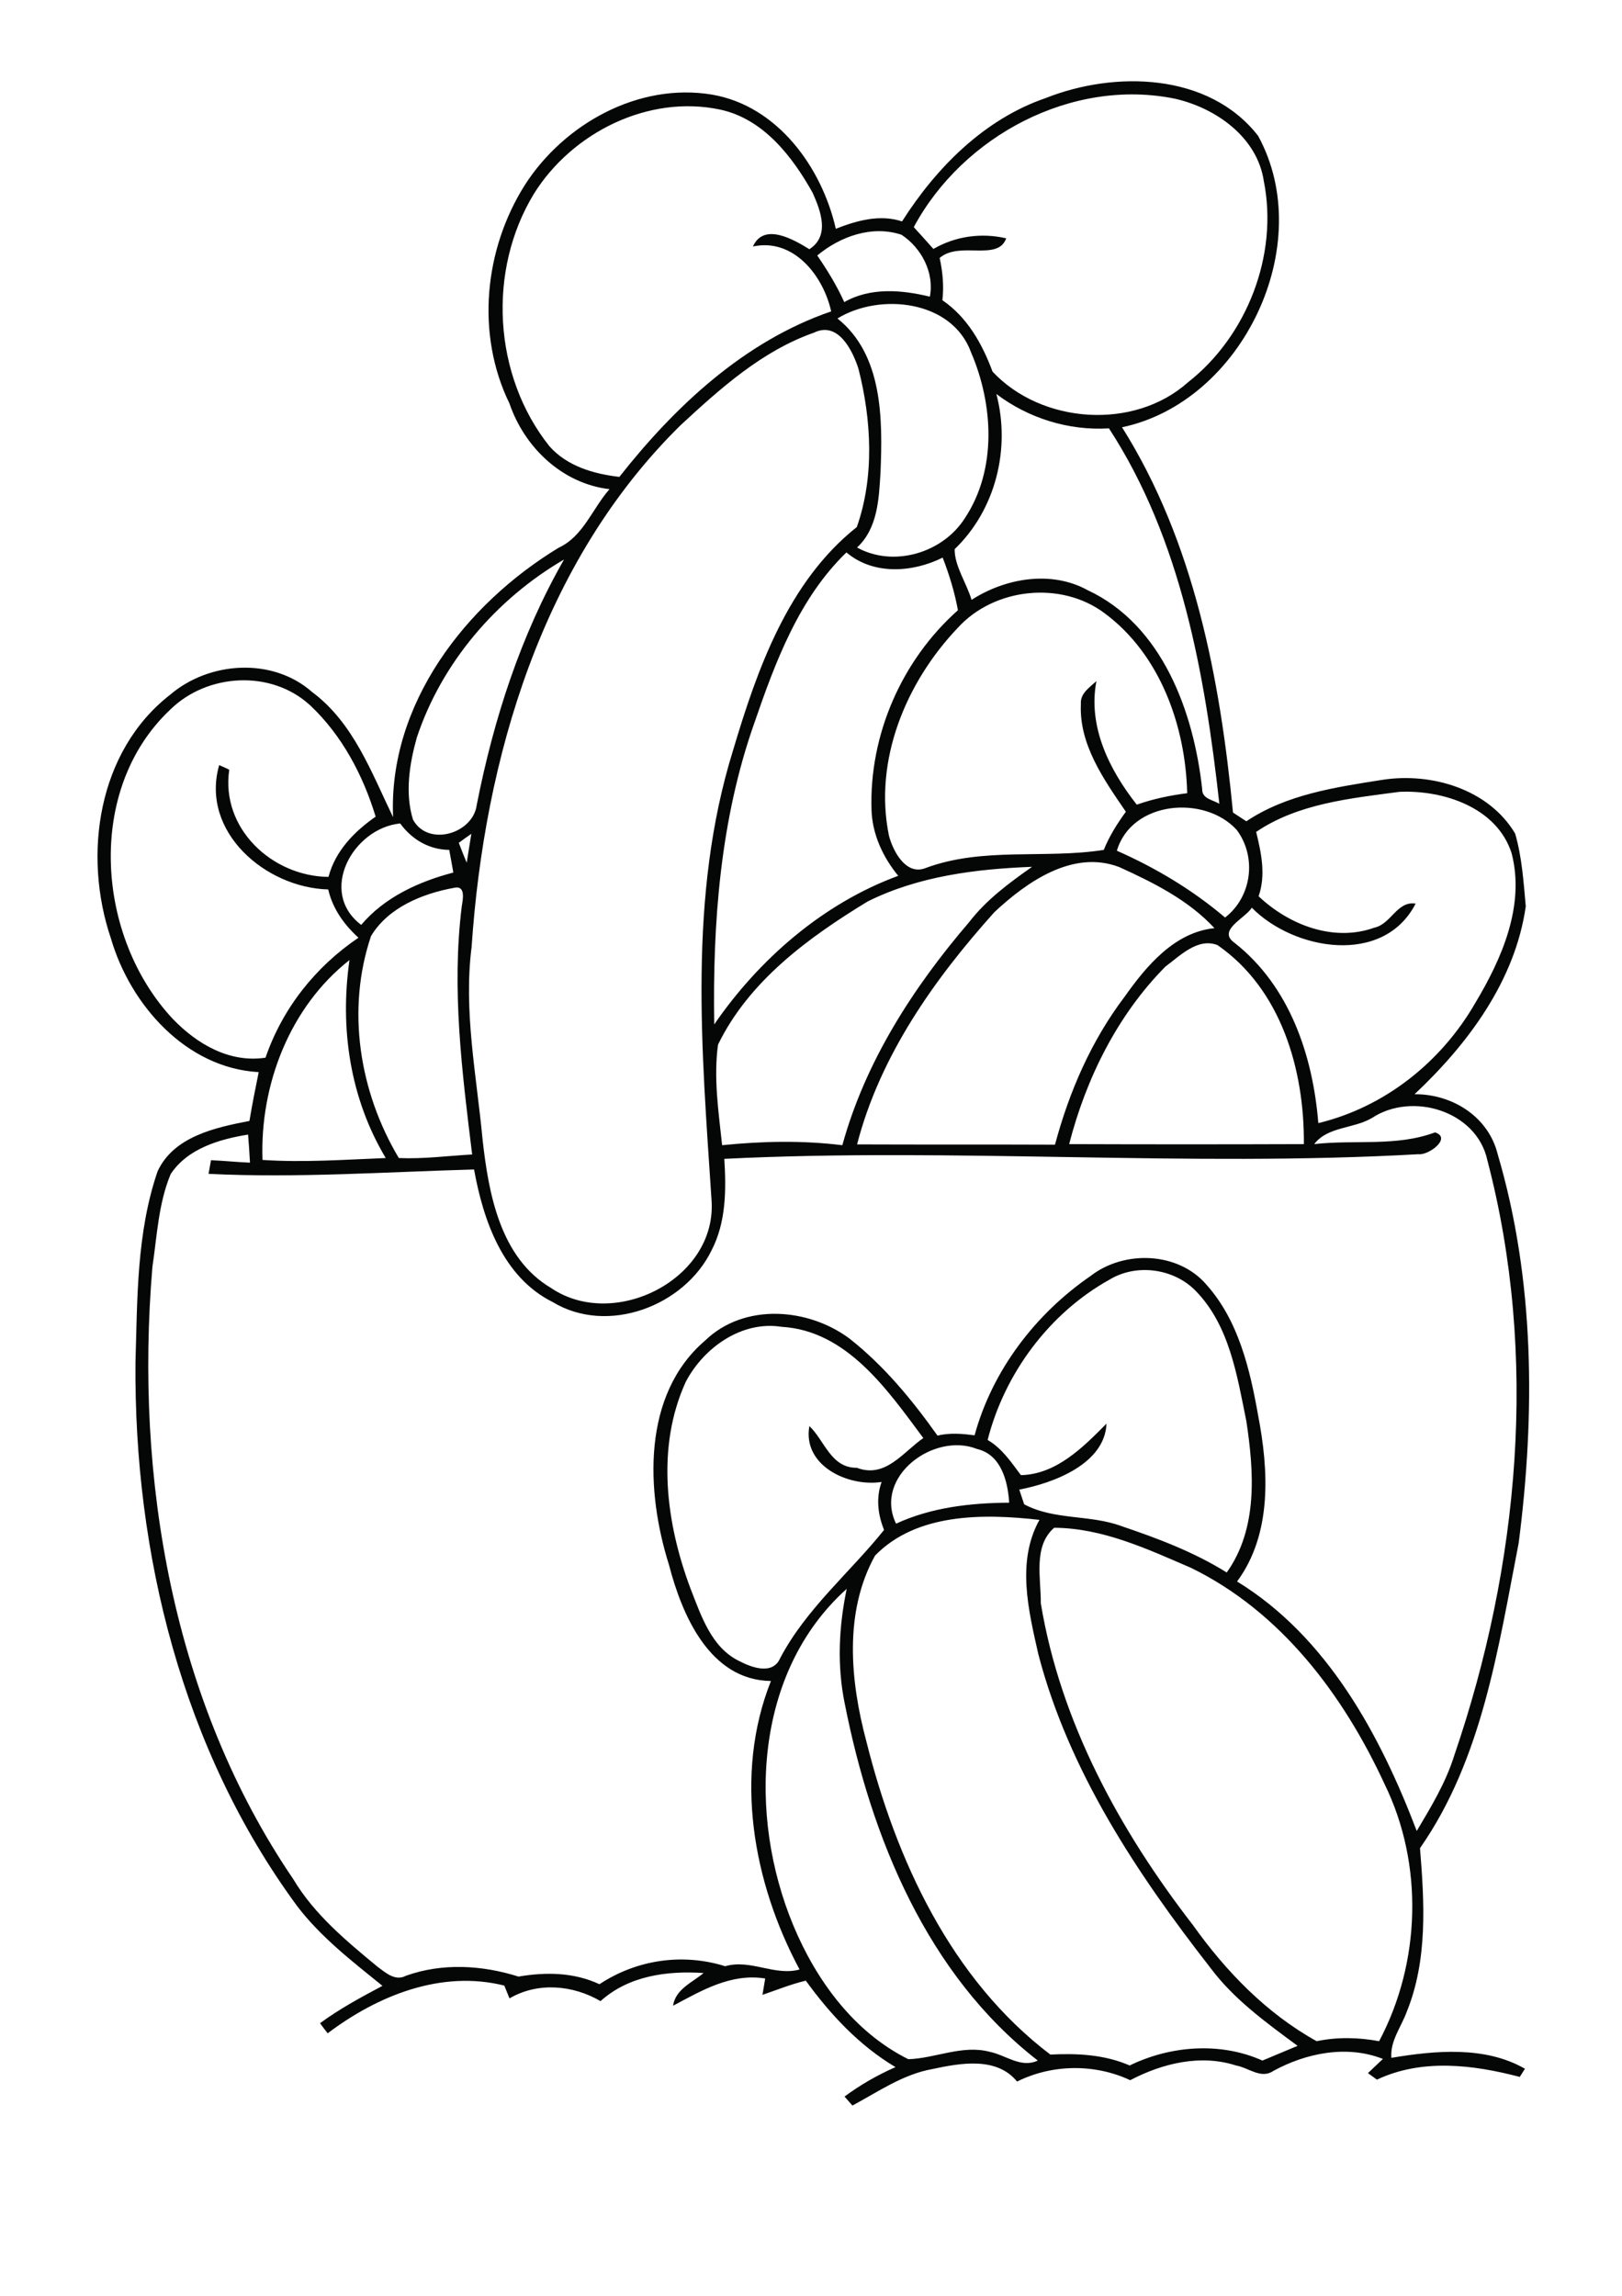 <?xml version="1.0" encoding="utf-8"?>
<!-- Generator: Adobe Illustrator 21.0.2, SVG Export Plug-In . SVG Version: 6.00 Build 0)  -->
<svg version="1.2" baseProfile="tiny" id="Layer_1" xmlns="http://www.w3.org/2000/svg" xmlns:xlink="http://www.w3.org/1999/xlink"
	 x="0px" y="0px" viewBox="0 0 595 842" overflow="scroll" xml:space="preserve">
<path fill="#050706" d="M291,706.1c8.4,20.2,22.3,39.2,42.2,49.1c9.9-0.3,19.9-5.4,29.9-2.7c5.9,1.2,11.4,6.1,17.6,3.2
	c-40.6-31.5-61.1-81.8-70.8-130.8c-2.9-14-2.2-28.3,0.7-42.2C276.5,613.3,274.3,665.9,291,706.1 M381.8,588
	c7.2,43.6,29,83.4,55.8,118c12.1,17,27,32.4,45.4,42.6c7.6-1.6,15.4-1.4,22.9,0c15.3-28.8,16.4-64.9,2-94.3
	c-15.1-32.7-38-63.2-71-79.3c-16-6.9-32.4-14.6-50.2-14.7C378.9,567.1,381.9,578.9,381.8,588 M321,570.5c-11.5,20.7-9.1,46-3.2,68.1
	c10.9,43.5,31,87.2,67.5,114.9c9.9-0.5,19.9,0,29.1,4c15-7.3,33.3-8.7,48.7-1.8c4.3-1.8,8.6-3.6,12.9-5.4
	c-11.5-8.5-23.3-17-31.9-28.5c-27-34.6-52-72.2-63.2-115.1c-3.6-16-8.1-34,0.4-49.3C360.9,555.1,336.3,554.8,321,570.5 M328.7,558.8
	c13-6,27.3-7.6,41.5-7.7c-0.5-7.8-2.9-17.6-11.8-19.7C342.5,525.1,320.4,541.6,328.7,558.8 M251.6,506.7c-11,24-7.3,51.9,1.7,75.9
	c3.9,9.9,7.6,21.6,17.9,26.6c4.6,2.4,12.3,5.2,15-1.1c9.6-18.2,25.5-31.3,38.1-47c-2.3-5.7-3-11.8-0.9-17.6
	c-12.3,1.9-29.1-6-26.5-20.5c5.6,5.3,7.9,15.4,17.4,15.3c10.5,4,16.9-5.7,24.4-10.9c-13.1-17.6-28-39.4-52-40.8
	C272.1,484.3,258.2,494.2,251.6,506.7 M407,469.3c-22.1,12.3-38.5,34.4-44.7,58.8c5.3,3.1,8.6,8.1,12.2,12.9
	c13-0.3,22.8-10.2,31.4-18.9c-0.6,14.7-19.3,21.8-32,24.2c0.6,1.8,1.2,3.6,1.8,5.4c11.1,5.9,24.1,3.7,35.7,8
	c13.3,4.5,26.6,9.5,38.6,17c11.5-16.1,10-37,7.2-55.5c-3.4-16.7-6.2-35.2-18.7-47.9C430.5,465.2,416.9,463.3,407,469.3 M503.3,410
	c-6.7,4-16.3,3.1-21.2,9.6c14.8-1.7,30.1,1,44.3-4.3c6.3,2-2.3,8.5-6.1,8c-84.8,4.8-169.8-2.5-254.6,1.7c0.7,11.3,0.7,23.2-4.7,33.6
	c-10,20.5-38.2,31.1-58.3,18.9c-18.2-9.1-25.4-29.8-28.8-48.6c-32.4,0.9-65,3.2-97.4,1.6c0.2-1.2,0.7-3.8,0.9-5
	c4.8,0.2,9.5,0.7,14.3,0.9c-0.2-3.4-0.4-6.8-0.7-10.3c-10.5,1.7-22.2,5.1-28.4,14.5c-4.5,10.8-5,22.7-6.7,34.1
	c-6.5,77.5,7.4,159.4,51.7,224.5c7.7,12.9,19.4,22.6,30.9,32.1c3,2.2,6.5,5.4,10.4,3.3c13.4-4.8,28-3.9,41.3,0.3
	c10-1.7,20.3-1.6,29.7,2.8c13.6-9,30.5-11.5,46.1-6.6c9.4-2.7,18.1,3.7,27.3,1.2c-17.1-31.9-24.2-71.4-10.5-105.8
	c-22.4-0.3-32.6-24.1-37.4-42.6c-8.5-26.9-10-62.4,13.3-82.3c14.3-13.8,37.7-12,52.9-0.7c12.7,10,23,22.5,32.3,35.6
	c4.5-1.1,9.1-0.7,13.6-0.1c6.5-23.8,22.3-44.5,42.5-58.4c12.3-9.6,32.2-9,42.6,3.2c11.7,13.1,15.9,30.9,18.9,47.8
	c3.9,20.2,5.2,43.5-7.7,61c33.1,20.3,52.5,56.3,65.9,91.5c5.3-8.9,10.7-17.8,13.8-27.8c23.8-69.6,30.9-146.5,12.1-218.2
	C541.7,407.4,518,400.3,503.3,410 M96.3,425.4c15.1,1,30.1-0.1,45.2-0.7c-13.1-21.9-16.9-47.5-13.3-72.6
	C106.3,369.3,95.3,397.9,96.3,425.4 M427.5,354.5c-17.6,17.8-29.1,41-35.3,65.1c28.7,0.1,57.4,0.1,86.1,0c0.2-27.3-8.3-56.8-31.7-73
	C439.3,343.8,432.8,350.6,427.5,354.5 M166.6,325.6c-11.6,2.1-24.2,7.2-30.5,17.7c-9.1,27-4.3,57.1,10.2,81.4
	c9,0.4,17.9-0.8,26.9-1.3c-3.7-30.2-7.6-60.7-3.8-91.1C169.8,329.9,170.9,324.6,166.6,325.6 M318.3,330.6
	c-21.7,13.2-43.5,29.1-54.9,52.5c-1.7,12.2,0.2,24.7,1.5,36.9c14.7-1.5,29.5-1.8,44.1,0c8.4-30.6,26-57.9,46.5-81.8
	c6.3-8.2,14.7-14.4,23.1-20.3C358,318.7,337,321.3,318.3,330.6 M364.8,334.5c-22.1,24.6-42,52.7-50.4,85.2c24.2,0.1,48.4,0,72.6,0.1
	c5.2-19.4,13.3-38.1,25.5-54.2c8-11.3,18.3-23.7,33-25.2c-9.5-10.3-22.4-16.7-34.9-22.4C393.6,311.5,376.7,323.4,364.8,334.5
	 M168.3,309.1c0.9,2.4,1.9,4.9,2.9,7.3c0.6-3.5,1.1-7.1,1.7-10.6C171.3,306.9,169.8,308,168.3,309.1 M132.5,339.2
	c8.6-10.2,21.2-15.9,33.8-19.2c-0.5-2.8-1-5.5-1.5-8.3c-7.4-0.1-13.7-3.8-18-9.7C129.5,303.7,116.5,327.1,132.5,339.2 M409.7,312
	c14.3,6.3,27.8,14.4,39.7,24.5c9.8-7.6,11.7-22.1,4.3-32.1C441.9,291.4,415.1,293.7,409.7,312 M460.8,305.1
	c1.9,7.8,3.6,15.8,0.9,23.6c11.1,10.5,27.5,16.9,42.5,11.5c6.1-1.3,8.3-9.9,15.1-8.8c-11.8,22.9-44.6,17.2-60.1,1.5
	c-2.4,3.9-12.9,8.3-6.3,12.9c20.2,15.9,28.7,41.3,30.7,66.1c24.4-5.9,45.1-22.4,57.6-44.1c9.7-16.2,18.3-35.7,13.3-54.9
	c-5.4-16.8-25-23.2-41.1-22.5C495.3,292.8,476.1,294.7,460.8,305.1 M62.4,260.3c-31.2,29.4-27.1,83.5,1.1,113.5
	c8.8,9.1,20.7,16.1,33.9,14.1c6.2-18.1,18.4-33.4,34.1-44c-5.3-4.8-9.5-10.7-11.1-17.7c-22.9-0.6-47-21.1-40-45.6
	c0.9,0.4,2.8,1.2,3.7,1.7c-3.2,21.5,15.7,39.1,36.4,39.3c2.5-9.5,9.4-16.6,17.3-22.1c-4.6-15.1-12.3-29.8-24-40.8
	C99.5,245.5,76,246.9,62.4,260.3 M351.4,230.2c-19,19.9-31,48.6-25.3,76.3c1.5,5.7,6.2,14.6,13.3,11.9c21.1-7.9,43.7-3.3,65.5-6.7
	c2-5,4.9-9.6,8.1-14c-8-11.7-17.2-24.6-16.5-39.5c-0.3-3.9,3.2-6.1,5.7-8.4c-3.2,16.7,4.8,32.6,14.8,45.3c6-2.1,12.2-3.4,18.5-4.2
	c-0.6-24.6-9.9-50.9-30.3-66C389.2,212.9,364.7,215.6,351.4,230.2 M152.9,270.5c-2.7,9.6-4.4,20.4-1.4,30.1
	c5.5,10.1,22.1,5.2,23.4-5.5c6.2-31.4,16.1-62.1,32-89.9C182,219.7,162,243.1,152.9,270.5 M276.7,265.2
	c-12.5,35.4-15.3,73.3-14.7,110.5c16.5-24,40-44.4,67.5-54.5c-5.6-6.8-9.5-15.2-9.8-24.1c-0.9-27.6,11.1-55,31.7-73.3
	c-1.2-6.6-3.2-13.1-5.6-19.3c-11,5.5-25.4,6.5-35.3-1.9C293.1,219.4,284.4,242.8,276.7,265.2 M365.5,144.5
	c5.3,20.1-0.3,42.5-15.3,56.9c-0.1,6.1,4.4,12.5,6.2,18.6c12.4-8,29.2-10.9,42.5-3.6c27.5,12.8,39,44.7,42.1,73
	c-0.1,3.6,3.9,3.9,6.3,5.4c-5.3-47.5-14-97-40.5-137.7C392,158,377.3,153.4,365.5,144.5 M298.6,122c-19.1,6.7-34.4,20.5-49,34
	c-50.7,49.9-71.9,121.9-76.6,191.3c-3,23.5,1.8,47,4,70.4c2.2,19.9,6.4,43.6,25.2,54.7c23.2,15.7,61.1-3.4,58.8-32.5
	c-3.6-54.8-8.7-111.3,7.9-164.7c8.9-29.9,20.2-61.9,45.4-81.9c6.5-18.4,5.4-39.3,0.6-58.1C312.7,128.4,307.4,117.7,298.6,122
	 M307.2,116.8c16.7,13.3,16.6,37,15.8,56.5c-0.6,9.7-1,20.4-8.6,27.5c13.4,7.4,31.4,2,39.5-10.7c11.9-17.9,10.5-41.8,2.3-60.9
	C349.2,110,322.7,107.3,307.2,116.8 M299.8,93.7c3.7,5.4,7.2,11.1,9.9,17.1c9.6-5.5,21.1-4.5,31.4-2c1.7-8.8-3.1-17.9-10.4-22.7
	C319.9,82.5,308.2,86.7,299.8,93.7 M195.9,71c-17.2,28.2-15,66.7,5.6,92.6c6.5,7.4,16.3,10.2,25.7,11.3
	c20.4-25.9,45.9-49.8,77.7-60.7c-2.9-13.1-13.8-27-28.7-23.8c4-8.9,14.9-2.6,20.7,1c7.6-4.9,4.2-14,1.2-20.7
	c-7.5-13.4-18.1-27.1-33.9-30.5C237.9,34.6,209.9,48.6,195.9,71 M335.2,83.3c2.4,2.6,4.8,5.3,7.2,8c8.1-4.7,17.6-6,26.7-3.9
	c-3,8.6-17.1,0.9-24.4,7.2c1.1,5.1,1.6,10.3,1,15.5c9.2,6.3,14.6,16,18.4,26.2c18,19.2,51.9,21.6,71.7,3.9
	c21.7-17,33.2-46.8,27.8-73.8C461.2,50.3,446,39.6,431,36.2C393.3,28.5,353.2,49.8,335.2,83.3 M383.5,36c25.4-10.1,59.9-9.4,78,13.8
	c21.9,39.9-5.7,97.6-49.9,106.9c26.5,42.1,36,92.4,40.7,141.3c1.6,1.1,3.3,2.1,4.9,3.2c14.8-9.9,32.8-12.5,49.9-15.2
	c18-2.8,39,3.4,48.7,19.7c2.5,8.6,3.1,17.8,3.9,26.7c-3.9,27.3-21.2,50.5-40.8,68.9c13.8-0.1,27.1,8.2,30.5,22
	c13.6,46.1,13.8,95.2,7.7,142.6c-7.5,38.4-13.3,79.1-36.2,111.9c1.6,19.8,2.9,41-4.9,60.1c-2,5.5-6.1,10.6-5.6,16.8
	c16.1-2.7,34.4-4.4,49,4c-0.5,0.8-1.4,2.2-1.9,3c-17.1-4.5-35.9-6.8-52.4,1c-0.8-0.6-2.5-1.8-3.3-2.4c1.8-1.7,3.7-3.5,5.5-5.2
	c-13.2-5.2-28.1-2.2-40.2,4.4c-4.5,3.1-9.1-1.2-13.7-2c-13-4.2-27-0.8-38.8,5.4c-13-6.1-28.7-5.9-41.5,0.5c-7.5-9.2-20.7-6.8-31-4.6
	c-10.8,1.9-19.9,8.3-29.4,13.4c-0.7-0.8-2.2-2.5-2.9-3.3c5.8-4.3,12.1-7.9,18.7-10.8c-13.3-7.9-23.9-19.3-32.9-31.7
	c-5.5,1.3-10.6,3.4-15.9,5.2c0.3-2,0.7-4,1-6c-12.5-2-23.3,4.4-33.8,10c0.9-6.1,7-8.5,11.2-12c-13.4-0.9-27.5,1-37.8,10.3
	c-10.1-5.9-23-7.1-33.4-1c-0.5-1.2-1.4-3.5-1.9-4.7c-23.2-5.8-46.5,3.7-64.8,17.5c-0.7-0.9-2.1-2.7-2.8-3.7
	c7.2-5.3,15-9.5,22.9-13.7c-11.1-9-22.7-17.9-31.4-29.4c-42-57.1-59.8-129.1-59.2-199.3c0.7-23.5,0.4-47.5,8.1-70
	c5.9-12.8,21.2-16.1,33.7-18.5c1-6,2.2-12,3.4-17.9c-26.7-1.5-47.1-24.7-54.2-49c-10.4-30.6-4.9-68.7,21.7-89.4
	c14.4-12.3,37.6-13.8,52.1-1c15.2,11.3,21.8,29.6,29.7,45.9c-1.8-41.5,26.6-78.1,60.7-98.8c9.1-4.2,12.4-14.4,18.7-21.5
	c-17.3-2-31.2-15.3-36.7-31.4c-12.4-25.4-9.3-56.5,5.6-80.1c14.4-22.5,41.8-37.7,68.7-33.2c24,4.1,40.3,26.7,45.4,49.2
	c7.7-3,16.1-5.4,24.3-2.7C343.5,61.4,361.1,43.7,383.5,36"/>
</svg>
